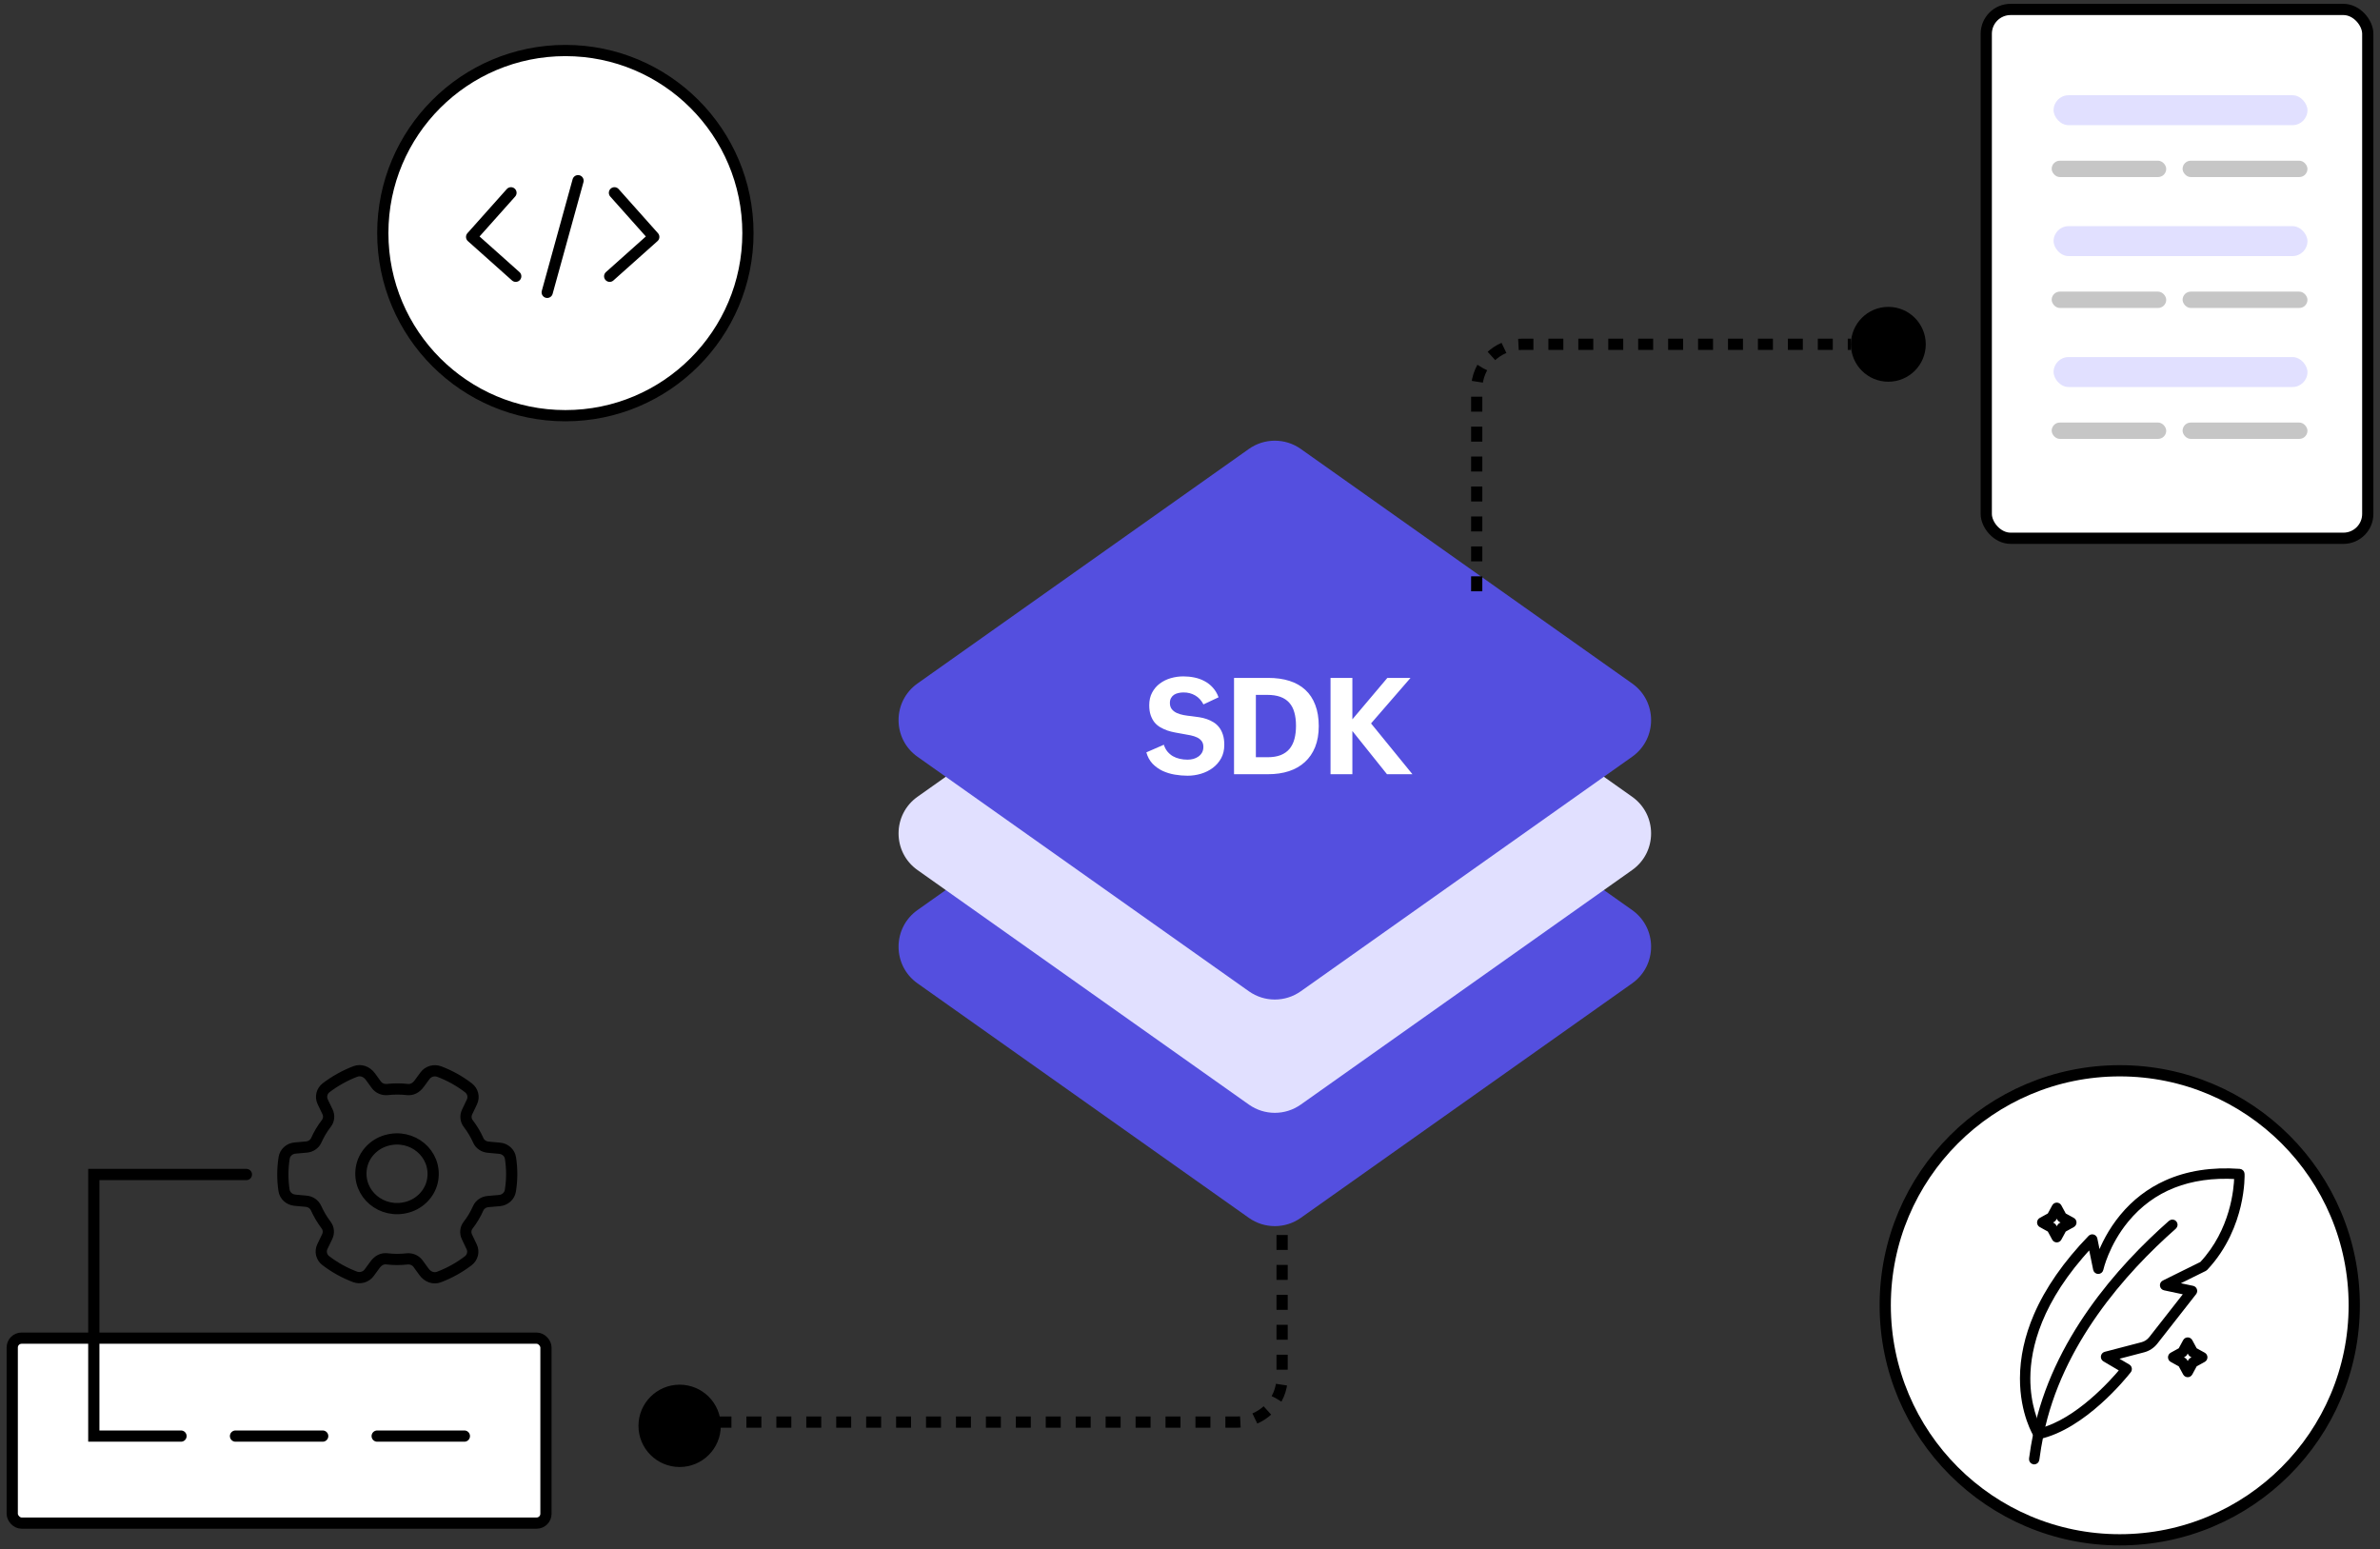 <svg width="318" height="207" viewBox="0 0 318 207" fill="none" xmlns="http://www.w3.org/2000/svg">
<rect x="0" y="0" width="318" height="207" fill="#333333" stroke="none"/>
<path d="M171.308 165V184C171.308 187.314 168.622 190 165.308 190H94.308" stroke="black" stroke-width="1.5" stroke-dasharray="2 2"/>
<path d="M166.868 90.254C168.945 88.785 171.723 88.785 173.8 90.254L218.074 121.587C221.453 123.978 221.453 128.991 218.074 131.382L173.8 162.715C171.723 164.185 168.945 164.185 166.868 162.715L122.593 131.382C119.215 128.991 119.215 123.978 122.593 121.587L166.868 90.254Z" fill="#544FDF"/>
<path d="M166.868 75.117C168.945 73.648 171.723 73.648 173.8 75.117L218.074 106.45C221.453 108.841 221.453 113.854 218.074 116.245L173.8 147.578C171.723 149.048 168.945 149.048 166.868 147.578L122.593 116.245C119.215 113.854 119.215 108.841 122.593 106.45L166.868 75.117Z" fill="#E1E0FF"/>
<path d="M166.868 59.98C168.945 58.511 171.723 58.511 173.8 59.98L218.074 91.313C221.453 93.704 221.453 98.717 218.074 101.108L173.8 132.441C171.723 133.911 168.945 133.911 166.868 132.441L122.593 101.108C119.215 98.717 119.215 93.704 122.593 91.313L166.868 59.98Z" fill="#544FDF"/>
<path d="M155.505 99.5C155.616 99.852 155.775 100.154 155.98 100.406C156.191 100.657 156.434 100.865 156.709 101.03C156.99 101.188 157.298 101.305 157.632 101.381C157.966 101.457 158.312 101.495 158.669 101.495C158.933 101.495 159.191 101.463 159.442 101.399C159.694 101.328 159.92 101.223 160.119 101.082C160.318 100.942 160.48 100.766 160.603 100.555C160.726 100.338 160.787 100.083 160.787 99.79C160.787 99.474 160.711 99.216 160.559 99.017C160.412 98.818 160.213 98.656 159.961 98.533C159.709 98.41 159.416 98.314 159.082 98.243C158.748 98.173 158.397 98.109 158.027 98.05C157.699 97.992 157.359 97.93 157.008 97.865C156.656 97.801 156.314 97.713 155.98 97.602C155.651 97.485 155.338 97.341 155.039 97.171C154.746 97.001 154.488 96.784 154.266 96.521C154.049 96.251 153.876 95.929 153.747 95.554C153.618 95.179 153.554 94.734 153.554 94.218C153.554 93.573 153.683 93.011 153.941 92.531C154.198 92.044 154.541 91.643 154.969 91.326C155.397 91.004 155.883 90.764 156.428 90.606C156.973 90.448 157.535 90.368 158.115 90.368C158.619 90.368 159.111 90.418 159.592 90.518C160.078 90.617 160.526 90.779 160.937 91.001C161.353 91.218 161.722 91.505 162.044 91.862C162.372 92.22 162.63 92.654 162.817 93.163L160.796 94.112C160.521 93.579 160.154 93.181 159.697 92.917C159.24 92.648 158.719 92.513 158.133 92.513C157.893 92.513 157.661 92.539 157.439 92.592C157.222 92.639 157.028 92.718 156.859 92.829C156.694 92.941 156.563 93.087 156.463 93.269C156.363 93.445 156.314 93.661 156.314 93.919C156.314 94.253 156.396 94.526 156.56 94.737C156.724 94.948 156.941 95.117 157.21 95.246C157.485 95.375 157.796 95.472 158.142 95.536C158.493 95.601 158.854 95.651 159.223 95.686C159.557 95.721 159.897 95.768 160.242 95.826C160.588 95.879 160.922 95.961 161.244 96.073C161.567 96.184 161.868 96.327 162.15 96.503C162.437 96.679 162.686 96.904 162.897 97.18C163.108 97.45 163.275 97.778 163.398 98.164C163.521 98.545 163.582 98.996 163.582 99.518C163.582 100.198 163.442 100.795 163.16 101.311C162.879 101.821 162.507 102.248 162.044 102.594C161.581 102.94 161.057 103.2 160.471 103.376C159.885 103.552 159.284 103.64 158.669 103.64C158.107 103.64 157.535 103.59 156.955 103.49C156.375 103.391 155.833 103.224 155.329 102.99C154.825 102.749 154.38 102.43 153.993 102.031C153.612 101.627 153.337 101.123 153.167 100.52L155.505 99.5ZM164.883 90.571H169.454C170.508 90.571 171.452 90.702 172.284 90.966C173.122 91.23 173.831 91.631 174.411 92.17C174.991 92.703 175.433 93.374 175.738 94.183C176.048 94.986 176.204 95.929 176.204 97.013C176.204 98.073 176.042 99.005 175.72 99.808C175.398 100.605 174.941 101.273 174.349 101.812C173.763 102.351 173.054 102.758 172.222 103.033C171.39 103.303 170.461 103.438 169.436 103.438H164.883V90.571ZM169.348 101.17C170.051 101.17 170.646 101.073 171.132 100.88C171.619 100.681 172.011 100.4 172.31 100.036C172.609 99.667 172.826 99.225 172.96 98.709C173.095 98.188 173.163 97.608 173.163 96.969C173.163 96.289 173.089 95.695 172.943 95.185C172.802 94.669 172.577 94.239 172.266 93.893C171.956 93.541 171.557 93.278 171.071 93.102C170.584 92.926 169.999 92.838 169.313 92.838H167.801V101.17H169.348ZM177.777 90.571H180.695V96.108L185.371 90.571H188.465L183.191 96.653L188.72 103.438H185.318L180.695 97.663V103.438H177.777V90.571Z" fill="white"/>
<path d="M197.308 79V52C197.308 48.687 199.995 46 203.308 46H247.308" stroke="black" stroke-width="1.5" stroke-dasharray="2 2"/>
<circle cx="252.308" cy="46" r="5" fill="black"/>
<circle cx="90.808" cy="190.5" r="5.5" fill="black"/>
<rect x="265.391" y="1.262" width="50.975" height="70.653" rx="3.25" fill="white" stroke="black" stroke-width="1.5"/>
<rect x="274.387" y="12.724" width="33.922" height="4" rx="2" fill="#E1E0FF"/>
<rect x="274.387" y="30.215" width="33.922" height="4" rx="2" fill="#E1E0FF"/>
<rect x="274.387" y="47.707" width="33.922" height="4" rx="2" fill="#E1E0FF"/>
<rect x="274.132" y="21.47" width="15.305" height="2.186" rx="1.093" fill="#C6C6C6"/>
<rect x="274.132" y="38.961" width="15.305" height="2.186" rx="1.093" fill="#C6C6C6"/>
<rect x="274.132" y="56.453" width="15.305" height="2.186" rx="1.093" fill="#C6C6C6"/>
<rect x="291.624" y="21.47" width="16.684" height="2.186" rx="1.093" fill="#C6C6C6"/>
<rect x="291.624" y="38.961" width="16.684" height="2.186" rx="1.093" fill="#C6C6C6"/>
<rect x="291.624" y="56.453" width="16.684" height="2.186" rx="1.093" fill="#C6C6C6"/>
<circle cx="75.541" cy="31.144" r="24.394" fill="white" stroke="black" stroke-width="1.5"/>
<path d="M68.272 25.76L63.015 31.654L68.909 36.911" stroke="black" stroke-width="1.5" stroke-linecap="round" stroke-linejoin="round"/>
<path d="M82.099 25.76L87.352 31.654L81.462 36.911" stroke="black" stroke-width="1.5" stroke-linecap="round" stroke-linejoin="round"/>
<path d="M73.114 39.06L77.234 24.143" stroke="black" stroke-width="1.5" stroke-linecap="round" stroke-linejoin="round"/>
<circle cx="283.225" cy="174.394" r="31.333" fill="white" stroke="black" stroke-width="1.5"/>
<path fill-rule="evenodd" clip-rule="evenodd" d="M279.294 166.533C272.519 173.79 271.049 180.065 271.029 184.094C271.01 187.77 272.159 190.281 272.581 191.076C277.549 189.811 282.229 184.536 283.483 183.029L281.173 181.671C281.018 181.58 280.933 181.403 280.957 181.223C280.982 181.043 281.112 180.897 281.285 180.851L286.205 179.566C286.658 179.448 287.069 179.178 287.359 178.807L292.094 172.765L289.197 172.15C289.012 172.111 288.872 171.957 288.847 171.768C288.824 171.578 288.922 171.395 289.092 171.311L294.15 168.811C298.292 164.364 298.731 158.806 298.77 157.28C292.538 156.928 287.632 158.864 284.176 163.044C281.545 166.23 280.794 169.575 280.787 169.609C280.743 169.813 280.562 169.959 280.355 169.959H280.353C280.144 169.958 279.965 169.81 279.922 169.602L279.294 166.533ZM272.361 192.035C272.213 192.035 272.071 191.959 271.988 191.829C271.912 191.71 270.134 188.871 270.143 184.149C270.148 181.392 270.766 178.561 271.981 175.736C273.492 172.224 275.934 168.712 279.24 165.297C279.354 165.179 279.523 165.134 279.68 165.18C279.837 165.227 279.956 165.357 279.989 165.518L280.446 167.745C280.953 166.399 281.888 164.419 283.498 162.471C285.129 160.498 287.113 158.977 289.397 157.947C292.242 156.664 295.556 156.149 299.246 156.415C299.472 156.431 299.649 156.616 299.656 156.843C299.66 156.916 299.719 158.666 299.146 161.103C298.616 163.352 297.422 166.632 294.737 169.485C294.702 169.523 294.658 169.555 294.612 169.579L290.638 171.542L292.975 172.038C293.126 172.069 293.249 172.177 293.3 172.324C293.353 172.47 293.327 172.632 293.231 172.753L288.052 179.364C287.642 179.887 287.064 180.267 286.426 180.433L282.549 181.446L284.378 182.522C284.546 182.619 284.63 182.816 284.587 183.008C284.571 183.076 284.54 183.138 284.499 183.19C283.887 183.968 278.454 190.708 272.454 192.026C272.423 192.032 272.391 192.035 272.361 192.035Z" fill="black" stroke="black" stroke-width="0.5"/>
<path fill-rule="evenodd" clip-rule="evenodd" d="M271.796 195.4C271.777 195.4 271.757 195.398 271.737 195.397C271.495 195.364 271.324 195.14 271.356 194.895C271.5 193.807 271.691 192.664 271.926 191.499C274.423 179.129 283.118 169.335 289.971 163.297C290.155 163.136 290.435 163.155 290.596 163.34C290.756 163.525 290.739 163.81 290.553 163.971C283.802 169.919 275.241 179.553 272.794 191.677C272.562 192.823 272.374 193.946 272.233 195.012C272.205 195.236 272.015 195.4 271.796 195.4Z" fill="black" stroke="black" stroke-width="0.5"/>
<path fill-rule="evenodd" clip-rule="evenodd" d="M273.794 163.332L274.339 163.633C274.413 163.674 274.474 163.735 274.515 163.811L274.813 164.361L275.112 163.811C275.152 163.735 275.213 163.675 275.288 163.633L275.833 163.332L275.288 163.031C275.213 162.991 275.153 162.929 275.112 162.853L274.813 162.302L274.515 162.853C274.475 162.928 274.413 162.989 274.339 163.031L273.794 163.332ZM274.813 165.742C274.65 165.742 274.501 165.652 274.425 165.509L273.801 164.356L272.659 163.724C272.517 163.645 272.429 163.496 272.429 163.332C272.429 163.168 272.518 163.019 272.659 162.94L273.802 162.31L274.426 161.157C274.504 161.013 274.652 160.925 274.814 160.925C274.976 160.925 275.125 161.014 275.202 161.156L275.827 162.31L276.97 162.94C277.112 163.019 277.2 163.168 277.2 163.332C277.2 163.496 277.111 163.645 276.97 163.724L275.827 164.357L275.202 165.509C275.123 165.652 274.974 165.742 274.813 165.742Z" fill="black" stroke="black" stroke-width="0.5"/>
<path fill-rule="evenodd" clip-rule="evenodd" d="M291.289 181.342L291.835 181.644C291.91 181.685 291.97 181.746 292.011 181.822L292.31 182.372L292.608 181.822C292.648 181.746 292.709 181.686 292.784 181.644L293.33 181.342L292.784 181.041C292.709 181 292.648 180.938 292.608 180.863L292.31 180.312L292.011 180.863C291.971 180.939 291.91 180.999 291.835 181.041L291.289 181.342ZM292.309 183.752C292.147 183.752 291.999 183.662 291.921 183.519L291.296 182.367L290.153 181.735C290.011 181.657 289.923 181.506 289.923 181.342C289.923 181.178 290.012 181.029 290.153 180.95L291.296 180.319L291.921 179.165C291.999 179.022 292.148 178.933 292.309 178.933C292.471 178.933 292.62 179.023 292.697 179.166L293.321 180.319L294.465 180.95C294.607 181.029 294.695 181.179 294.695 181.342C294.695 181.505 294.606 181.657 294.465 181.735L293.321 182.367L292.697 183.519C292.62 183.662 292.471 183.752 292.309 183.752Z" fill="black" stroke="black" stroke-width="0.5"/>
<rect x="1.635" y="178.784" width="71.312" height="24.712" rx="1.25" fill="white" stroke="black" stroke-width="1.5"/>
<path d="M24.184 191.869H12.534V156.919H32.922" stroke="black" stroke-width="1.5" stroke-linecap="round"/>
<path d="M39.373 160.351L40.911 160.493C41.484 160.544 41.988 160.887 42.223 161.398C42.405 161.792 42.605 162.186 42.831 162.572C43.057 162.957 43.309 163.318 43.569 163.67C43.917 164.122 43.96 164.717 43.717 165.22L43.074 166.553C42.761 167.206 42.944 167.986 43.534 168.43C44.725 169.343 46.036 170.064 47.427 170.592C48.113 170.852 48.904 170.626 49.329 170.039L50.102 168.983C50.545 168.371 51.11 168.12 51.692 168.187C52.587 168.296 53.499 168.296 54.403 168.195C54.976 168.137 55.541 168.388 55.871 168.849L56.644 169.913C57.174 170.643 57.965 170.877 58.651 170.617C59.337 170.358 60.024 170.039 60.693 169.67C61.353 169.302 61.979 168.891 62.561 168.447C63.143 168.003 63.334 167.223 63.021 166.578L62.387 165.245C62.144 164.742 62.196 164.139 62.543 163.695C63.091 162.991 63.534 162.237 63.89 161.44C64.116 160.929 64.628 160.586 65.202 160.535L66.74 160.401C67.478 160.334 68.077 159.798 68.19 159.094C68.425 157.661 68.434 156.194 68.208 154.736C68.103 154.023 67.504 153.479 66.757 153.412L65.219 153.269C64.646 153.219 64.133 152.875 63.907 152.364C63.733 151.97 63.534 151.585 63.308 151.207C63.082 150.822 62.83 150.461 62.569 150.118C62.222 149.674 62.17 149.07 62.413 148.567L63.056 147.218C63.369 146.564 63.178 145.793 62.595 145.341C61.405 144.427 60.093 143.698 58.695 143.17C58.008 142.91 57.218 143.137 56.792 143.715L56.01 144.779C55.567 145.383 55.002 145.634 54.429 145.567C53.543 145.467 52.648 145.467 51.744 145.567C51.171 145.626 50.606 145.374 50.276 144.922L49.503 143.857C48.973 143.128 48.182 142.894 47.487 143.153C46.792 143.413 46.115 143.732 45.454 144.1C44.794 144.469 44.16 144.88 43.578 145.324C42.996 145.768 42.805 146.548 43.117 147.201L43.76 148.542C44.004 149.045 43.952 149.649 43.604 150.093C43.057 150.797 42.614 151.551 42.257 152.347C42.032 152.858 41.519 153.202 40.937 153.252L39.416 153.386C38.678 153.453 38.078 153.99 37.966 154.694C37.74 156.119 37.731 157.577 37.948 159.027C38.053 159.739 38.652 160.284 39.399 160.351L39.373 160.351ZM51.623 152.372C55.081 151.383 58.356 154.141 57.817 157.577C57.548 159.312 56.219 160.778 54.472 161.273C51.015 162.262 47.739 159.504 48.278 156.068C48.547 154.333 49.877 152.867 51.623 152.372Z" stroke="black" stroke-width="1.5" stroke-linecap="round" stroke-linejoin="round"/>
<path d="M31.466 191.869H43.116" stroke="black" stroke-width="1.5" stroke-linecap="round"/>
<path d="M50.397 191.869H62.047" stroke="black" stroke-width="1.5" stroke-linecap="round"/>
</svg>
